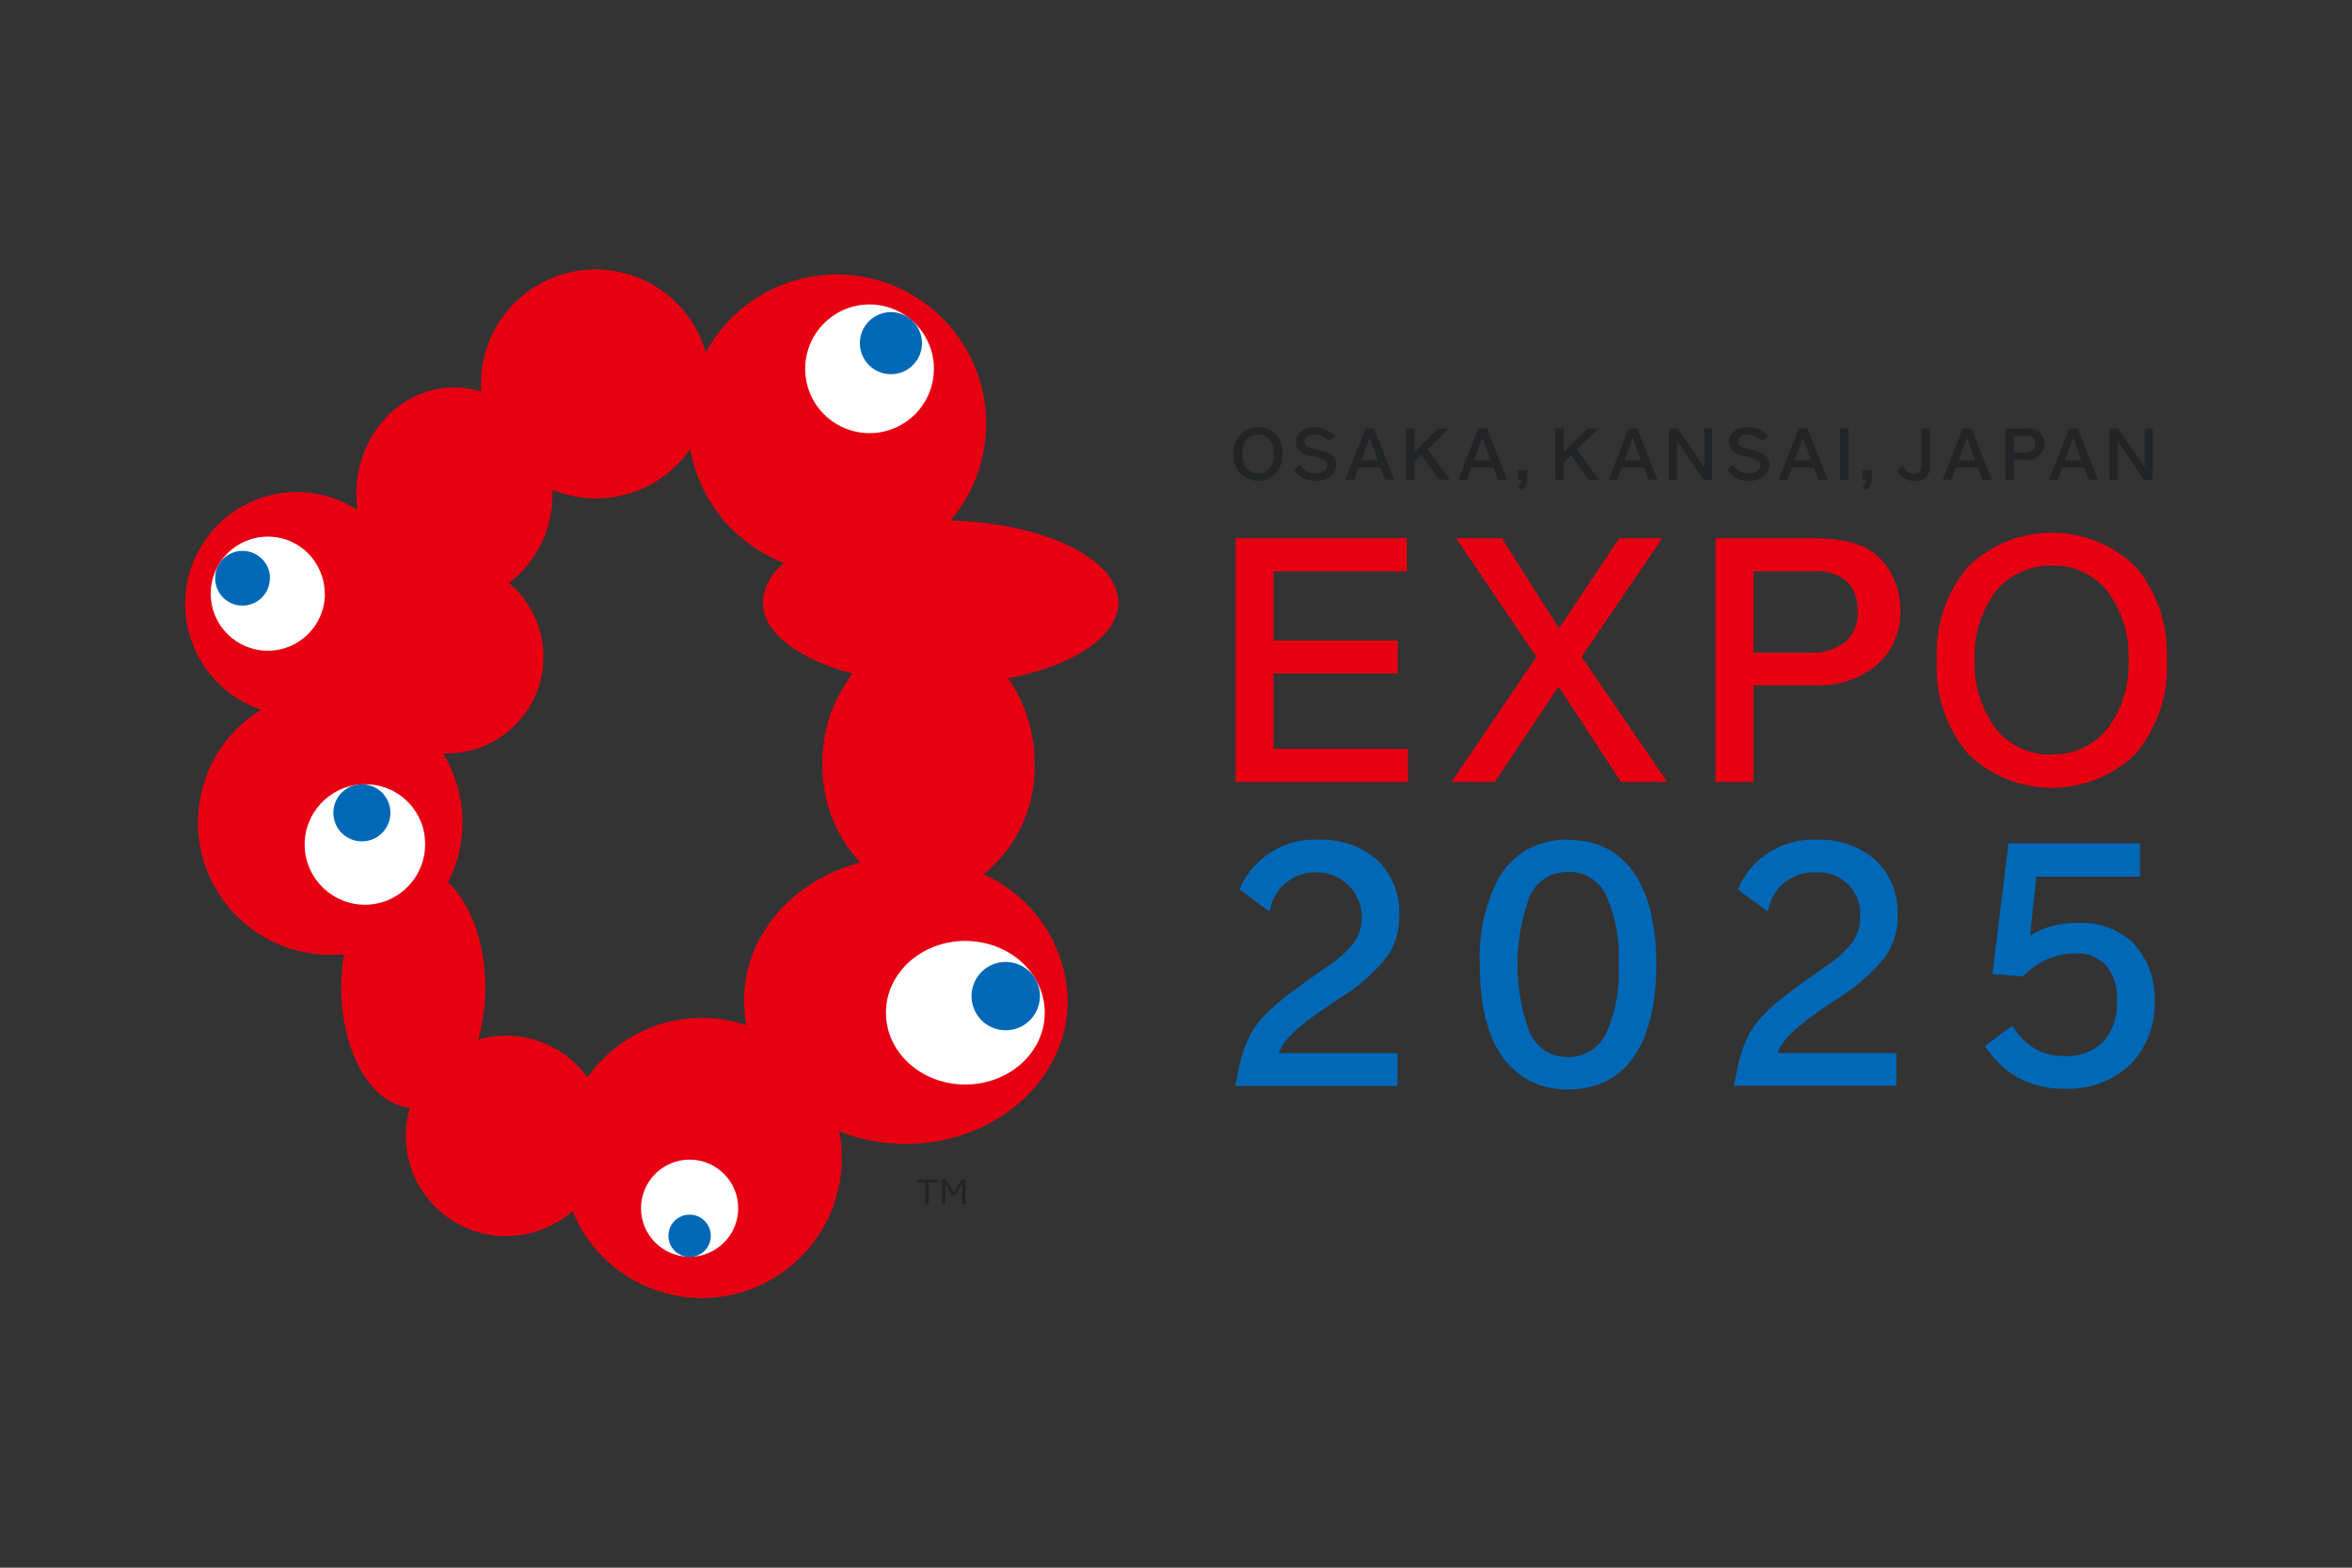 <?xml version="1.0" encoding="UTF-8"?>
<svg id="Vrstva_1" data-name="Vrstva 1" xmlns="http://www.w3.org/2000/svg" viewBox="0 0 150 100">
  <rect x="0" y="0" width="150" height="100" fill="#333333" stroke="none"/>
  <defs>
    <style>
      .cls-1 {
        fill: #222426;
      }

      .cls-1, .cls-2, .cls-3, .cls-4 {
        stroke-width: 0px;
      }

      .cls-2 {
        fill: #fff;
      }

      .cls-3 {
        fill: #e60012;
      }

      .cls-4 {
        fill: #0068b7;
      }
    </style>
  </defs>
  <polygon class="cls-3" points="81.22 42.96 89.14 42.96 89.14 40.85 81.22 40.85 81.22 36.45 89.72 36.45 89.72 34.33 78.8 34.33 78.8 49.88 89.79 49.88 89.79 47.77 81.22 47.77 81.22 42.96"/>
  <polygon class="cls-3" points="106.01 34.33 103.27 34.33 99.43 40.08 95.78 34.33 92.86 34.33 97.98 41.9 92.57 49.88 95.33 49.88 99.4 43.8 103.38 49.88 106.33 49.88 100.87 41.9 106.01 34.33"/>
  <g>
    <path class="cls-3" d="M119.51,35.28c-.91-.68-2.08-.95-4.15-.95h-5.95v15.55h2.42v-6.16h3.93c1.43.06,2.83-.41,3.94-1.31.99-.87,1.54-2.14,1.5-3.45,0-.73-.15-1.44-.45-2.1-.27-.63-.7-1.17-1.24-1.58M118.48,38.97c.05.74-.24,1.47-.79,1.98-.67.5-1.49.75-2.33.69h-3.53v-5.2h3.97c.72-.05,1.44.19,1.99.66.48.5.72,1.18.68,1.87"/>
    <path class="cls-3" d="M136.21,36.16c-2.98-2.91-7.73-2.91-10.71,0-1.37,1.63-2.08,3.72-1.98,5.86v.19c-.1,2.13.61,4.22,1.98,5.86,2.98,2.91,7.73,2.91,10.71,0,1.37-1.64,2.08-3.73,1.98-5.86v-.19c.1-2.13-.61-4.22-1.98-5.86M130.85,48.14c-1.37.03-2.68-.57-3.55-1.64-.94-1.25-1.42-2.79-1.36-4.36-.08-1.59.4-3.16,1.35-4.43.89-1.07,2.23-1.67,3.62-1.63,1.36-.03,2.66.58,3.5,1.65.94,1.27,1.41,2.82,1.34,4.39.07,1.57-.41,3.12-1.35,4.37-.87,1.07-2.18,1.67-3.56,1.63h0Z"/>
    <path class="cls-4" d="M84.75,64.14l.66-.45c1.17-.7,2.2-1.6,3.05-2.66.55-.8.82-1.76.78-2.73.04-1.3-.47-2.55-1.41-3.44-1.03-.89-2.35-1.35-3.71-1.3-2.15-.11-4.15,1.1-5.03,3.07l-.04.1,1.9,1.41.06-.18c.3-1.4,1.57-2.38,3-2.31,1.58.01,2.85,1.3,2.84,2.88,0,.55-.17,1.09-.47,1.55-.5.64-1.11,1.19-1.8,1.62-2.37,1.65-3.57,2.55-4.34,3.54-.79,1.01-1.09,2.05-1.43,3.87l-.03.16h10.35v-2.09h-7.57c.28-.77.94-1.53,3.17-3.04"/>
    <path class="cls-4" d="M100,53.56c-.94-.02-1.86.21-2.68.67-.72.43-1.32,1.04-1.74,1.77-.87,1.69-1.29,3.57-1.21,5.47,0,2.59.48,4.59,1.45,5.95.97,1.37,2.57,2.15,4.25,2.07.83.01,1.64-.17,2.38-.53.71-.37,1.31-.9,1.75-1.56.95-1.37,1.43-3.35,1.43-5.88,0-5.13-2-7.95-5.63-7.95M98.6,55.98c.43-.24.91-.37,1.4-.36,1.02-.04,1.96.53,2.41,1.44.63,1.4.91,2.94.82,4.47.09,1.53-.19,3.07-.83,4.46-.46.91-1.42,1.47-2.44,1.43-.48.01-.96-.12-1.37-.36-.42-.27-.76-.64-.99-1.09-1.1-2.87-1.1-6.04,0-8.91.23-.44.58-.81,1-1.08h0Z"/>
    <path class="cls-4" d="M116.53,64.14l.66-.45c1.17-.7,2.2-1.6,3.05-2.66.55-.8.82-1.76.78-2.73.04-1.3-.47-2.55-1.41-3.44-1.03-.89-2.35-1.35-3.71-1.3-2.15-.11-4.14,1.1-5.03,3.07l-.04.1,1.9,1.41.06-.18c.3-1.4,1.57-2.38,3-2.31,1.46-.11,2.73.98,2.84,2.43,0,.12.01.24,0,.36.03.58-.14,1.15-.46,1.63-.5.64-1.11,1.19-1.8,1.62-2.37,1.65-3.56,2.55-4.33,3.54-.79,1.01-1.09,2.05-1.43,3.87l-.03.16h10.36v-2.09h-7.57c.28-.77.94-1.53,3.17-3.04"/>
    <path class="cls-4" d="M136.11,60.21c-.95-.92-2.24-1.4-3.55-1.34-1.09-.04-2.16.24-3.09.81l.4-3.76h6.61v-2.13h-8.39l-1.02,8.35,1.96.14.04-.05c.86-.91,2.06-1.41,3.31-1.41.73-.04,1.43.24,1.94.77.49.62.74,1.39.69,2.18.07.97-.24,1.92-.86,2.67-.66.64-1.55.98-2.47.92-.64.02-1.28-.13-1.85-.43-.57-.34-1.06-.82-1.42-1.38l-.08-.12-1.74,1.3.08.11c.55.83,1.29,1.51,2.17,1.98.9.44,1.9.66,2.9.63,1.52.06,3-.5,4.11-1.53,1.05-1.08,1.62-2.55,1.56-4.06.06-1.34-.41-2.65-1.31-3.64"/>
    <path class="cls-1" d="M80.24,27.25c-.84-.02-1.54.64-1.56,1.48,0,.07,0,.14,0,.21v.04c-.08.85.55,1.61,1.41,1.69.85.08,1.61-.55,1.69-1.41,0-.09,0-.19,0-.28v-.04c.1-.84-.51-1.59-1.34-1.68-.07,0-.14-.01-.2,0M80.24,30.21c-.61,0-1.02-.5-1.02-1.24s.39-1.25,1.03-1.25c.6,0,1,.5,1,1.25s-.4,1.24-1.01,1.24h0Z"/>
    <path class="cls-1" d="M84.7,28.9c-.25-.1-.51-.19-.78-.24-.18-.03-.36-.09-.53-.17-.12-.06-.2-.19-.2-.33,0-.27.24-.44.63-.44.34,0,.67.14.89.39l.03.03.4-.31-.03-.03c-.33-.36-.8-.57-1.29-.55-.7,0-1.18.39-1.18.94,0,.31.17.59.44.72.19.09.39.16.59.2.26.04.52.12.76.24.13.06.22.19.22.33,0,.3-.32.52-.75.52-.24,0-.48-.07-.67-.21-.11-.08-.2-.18-.28-.3l-.02-.04-.42.31.03.03c.1.13.22.25.34.36.31.22.67.33,1.05.33.75,0,1.3-.43,1.3-1.02,0-.34-.2-.65-.51-.77"/>
    <path class="cls-1" d="M87.63,27.33h-.54l-1.29,3.27h.55l.29-.78h1.4l.29.78h.59l-1.28-3.27ZM87.87,29.36h-1.06l.54-1.44.52,1.44Z"/>
    <polygon class="cls-1" points="91.04 28.66 92.43 27.33 91.72 27.33 90.2 28.83 90.2 27.33 89.66 27.33 89.66 30.6 90.2 30.6 90.2 29.47 90.66 29.03 91.78 30.59 91.79 30.6 92.46 30.6 91.04 28.66"/>
    <path class="cls-1" d="M94.82,27.33h-.54l-1.28,3.27h.55l.29-.78h1.4l.28.78h.59l-1.28-3.27ZM95.07,29.36h-1.06l.53-1.44.53,1.44Z"/>
    <path class="cls-1" d="M96.8,30.01v.6h.26c0,.16-.08.31-.22.4l-.05.03.27.2.03-.02c.22-.17.33-.44.31-.71v-.5h-.59Z"/>
    <polygon class="cls-1" points="100.56 28.66 101.95 27.33 101.25 27.33 99.72 28.83 99.72 27.33 99.19 27.33 99.19 30.6 99.72 30.6 99.72 29.47 100.19 29.03 101.3 30.59 101.31 30.6 101.98 30.6 100.56 28.66"/>
    <path class="cls-1" d="M104.41,27.33h-.54l-1.28,3.27h.55l.29-.78h1.4l.28.78h.59l-1.29-3.27ZM104.65,29.36h-1.06l.54-1.44.52,1.44Z"/>
    <polygon class="cls-1" points="108.69 27.33 108.69 29.81 107 27.34 106.99 27.33 106.44 27.33 106.44 30.6 106.95 30.6 106.95 28.12 108.63 30.59 108.64 30.6 109.2 30.6 109.2 27.33 108.69 27.33"/>
    <path class="cls-1" d="M112.33,28.9c-.25-.1-.51-.19-.77-.24-.18-.03-.36-.09-.53-.17-.13-.06-.2-.19-.2-.33,0-.27.24-.44.62-.44.34,0,.67.14.89.39l.03.03.4-.31-.03-.03c-.33-.37-.8-.57-1.29-.55-.69,0-1.18.39-1.18.94,0,.31.17.59.44.72.19.09.39.16.59.2.26.04.52.12.76.24.13.06.22.19.21.33,0,.3-.32.52-.75.52-.24,0-.48-.07-.68-.21-.11-.08-.2-.18-.27-.3l-.02-.04-.42.31.03.03c.1.13.21.25.34.36.31.22.67.33,1.05.33.75,0,1.29-.43,1.29-1.02,0-.34-.19-.64-.51-.77"/>
    <path class="cls-1" d="M115.27,27.36v-.03h-.55l-1.26,3.22-.02.05h.55l.29-.78h1.4l.29.78h.59l-1.28-3.24ZM115.51,29.36h-1.06l.54-1.44.52,1.44Z"/>
    <rect class="cls-1" x="117.36" y="27.33" width=".53" height="3.28"/>
    <path class="cls-1" d="M118.77,30.01v.6h.26c0,.16-.08.32-.22.4l-.05.03.27.2.03-.02c.22-.17.33-.44.31-.71v-.5h-.59Z"/>
    <path class="cls-1" d="M122.54,27.33v2.38c0,.36-.13.51-.45.51-.21,0-.41-.08-.55-.24-.05-.07-.1-.16-.13-.24l-.02-.05-.38.29v.03c.05.09.1.18.16.25.23.28.58.44.94.43.48.06.92-.29.97-.77,0-.05,0-.09,0-.14v-2.44h-.53Z"/>
    <path class="cls-1" d="M125.73,27.36v-.03h-.55l-1.26,3.22-.02.05h.55l.29-.78h1.4l.29.78h.59l-1.28-3.24ZM125.97,29.36h-1.06l.54-1.44.52,1.44Z"/>
    <path class="cls-1" d="M130.04,27.53c-.26-.16-.57-.23-.88-.2h-1.26v3.28h.53v-1.29h.81c.56.07,1.08-.34,1.14-.9,0-.04,0-.07,0-.11,0-.3-.12-.59-.36-.78M129.8,28.31c0,.45-.35.55-.64.55h-.73v-1.06h.82c.26-.04.5.15.54.41,0,.03,0,.07,0,.1"/>
    <path class="cls-1" d="M132.51,27.36v-.03h-.55l-1.26,3.22-.02.05h.55l.29-.78h1.4l.28.78h.59l-1.27-3.24ZM132.74,29.36h-1.06l.54-1.44.52,1.44Z"/>
    <polygon class="cls-1" points="136.78 27.33 136.78 29.81 135.09 27.34 135.08 27.33 134.53 27.33 134.53 30.6 135.05 30.6 135.05 28.12 136.72 30.59 136.73 30.6 137.29 30.6 137.29 27.33 136.78 27.33"/>
    <path class="cls-3" d="M71.32,38.43c0-2.79-4.74-5.07-10.7-5.23,3.41-4,2.93-10.01-1.08-13.42-4-3.41-10.01-2.93-13.42,1.08-.43.5-.8,1.04-1.11,1.62-1.11-3.88-5.16-6.12-9.05-5.01-3.13.9-5.29,3.77-5.29,7.03,0,.16,0,.32.02.48-.56-.18-1.14-.27-1.72-.27-3.45,0-6.25,3.05-6.25,6.81,0,.34.02.67.07,1-3.31-2.13-7.72-1.17-9.85,2.14-2.13,3.31-1.17,7.72,2.14,9.85.49.32,1.02.57,1.57.76-3.97,2.44-5.22,7.63-2.78,11.61,1.53,2.5,4.26,4.02,7.19,4.03.29,0,.59-.02.88-.05-.12.71-.18,1.42-.18,2.14,0,4.11,1.94,7.46,4.38,7.66-.17.58-.26,1.19-.26,1.79,0,3.53,2.86,6.4,6.39,6.4,1.56,0,3.07-.57,4.24-1.6,1.86,4.56,7.07,6.75,11.63,4.88,3.94-1.61,6.2-5.79,5.38-9.97,1.35.54,2.79.81,4.25.81,5.71,0,10.33-4.1,10.33-9.16-.09-3.49-2.19-6.62-5.38-8.04,2.13-1.71,3.34-4.32,3.26-7.05.02-1.95-.57-3.86-1.69-5.45,4.13-.79,7.04-2.67,7.04-4.86M37.46,68.72c-1.2-1.67-3.14-2.66-5.19-2.66-.6,0-1.2.08-1.77.25.3-1.08.45-2.19.45-3.31,0-2.89-.96-5.41-2.37-6.71,1.33-2.61,1.2-5.73-.32-8.23.08,0,.16,0,.24,0,3.4,0,6.16-2.76,6.16-6.16,0-1.82-.81-3.55-2.2-4.72,1.77-1.34,2.79-3.44,2.77-5.66,0-.09,0-.18,0-.27,3.18,1.3,6.84.22,8.79-2.61.58,3.32,2.86,6.08,6.01,7.28-.81.59-1.32,1.5-1.38,2.5,0,1.95,2.31,3.65,5.72,4.55-1.27,1.65-1.95,3.67-1.92,5.75-.04,2.33.82,4.59,2.41,6.3-4.28,1.12-7.41,4.63-7.41,8.79,0,.53.05,1.06.15,1.58-3.74-1.25-7.85.1-10.12,3.31h0Z"/>
    <path class="cls-2" d="M66.63,64.6c0,2.53-2.27,4.58-5.07,4.58s-5.06-2.05-5.06-4.58,2.26-4.58,5.06-4.58,5.07,2.05,5.07,4.58"/>
    <path class="cls-4" d="M66.32,63.54c0,1.21-.98,2.18-2.18,2.18-1.21,0-2.18-.98-2.18-2.18,0-1.2.97-2.18,2.18-2.18,1.2,0,2.18.97,2.19,2.17h0Z"/>
    <path class="cls-2" d="M59.56,23.52c0,2.27-1.84,4.11-4.1,4.11-2.27,0-4.11-1.84-4.11-4.1,0-2.27,1.84-4.11,4.1-4.11h0c2.27,0,4.11,1.84,4.11,4.1"/>
    <path class="cls-4" d="M58.8,21.89c0,1.09-.88,1.98-1.98,1.98-1.09,0-1.98-.88-1.98-1.98,0-1.09.88-1.98,1.98-1.98h0c1.09,0,1.98.89,1.98,1.98"/>
    <path class="cls-2" d="M20.72,37.87c0,2.01-1.63,3.64-3.64,3.64-2.01,0-3.64-1.63-3.64-3.64,0-2.01,1.63-3.64,3.64-3.64h0c2.01,0,3.63,1.63,3.63,3.64"/>
    <path class="cls-4" d="M17.21,36.89c0,.96-.78,1.74-1.75,1.74-.96,0-1.74-.78-1.74-1.75,0-.96.78-1.74,1.75-1.74.96,0,1.75.78,1.75,1.74h0Z"/>
    <path class="cls-2" d="M27.11,53.75c.06,2.12-1.6,3.89-3.72,3.96-2.12.06-3.89-1.6-3.96-3.72-.06-2.12,1.6-3.89,3.72-3.96.04,0,.08,0,.12,0,2.09-.03,3.81,1.64,3.84,3.73h0"/>
    <path class="cls-4" d="M21.26,51.85c0,1.01.82,1.82,1.82,1.82,1.01,0,1.82-.82,1.82-1.82,0-1-.81-1.82-1.82-1.82-1.01,0-1.82.81-1.82,1.82h0Z"/>
    <path class="cls-2" d="M47.08,77.07c0,1.71-1.39,3.1-3.1,3.1-1.71,0-3.1-1.39-3.1-3.1,0-1.71,1.39-3.1,3.1-3.1h0c1.71,0,3.1,1.39,3.1,3.1h0Z"/>
    <path class="cls-4" d="M42.63,78.83c0-.75.6-1.35,1.35-1.35.75,0,1.35.6,1.35,1.35,0,.75-.6,1.35-1.35,1.35h0c-.74,0-1.35-.6-1.35-1.35"/>
    <polygon class="cls-1" points="59.76 75.42 59.23 75.42 59.23 76.81 59.01 76.81 59.01 75.42 58.48 75.42 58.48 75.23 59.76 75.23 59.76 75.42"/>
    <polygon class="cls-1" points="61.57 75.23 61.57 76.81 61.36 76.81 61.36 75.5 60.93 76.25 60.72 76.25 60.28 75.5 60.28 76.81 60.07 76.81 60.07 75.23 60.34 75.23 60.82 76.06 61.31 75.23 61.57 75.23"/>
  </g>
</svg>